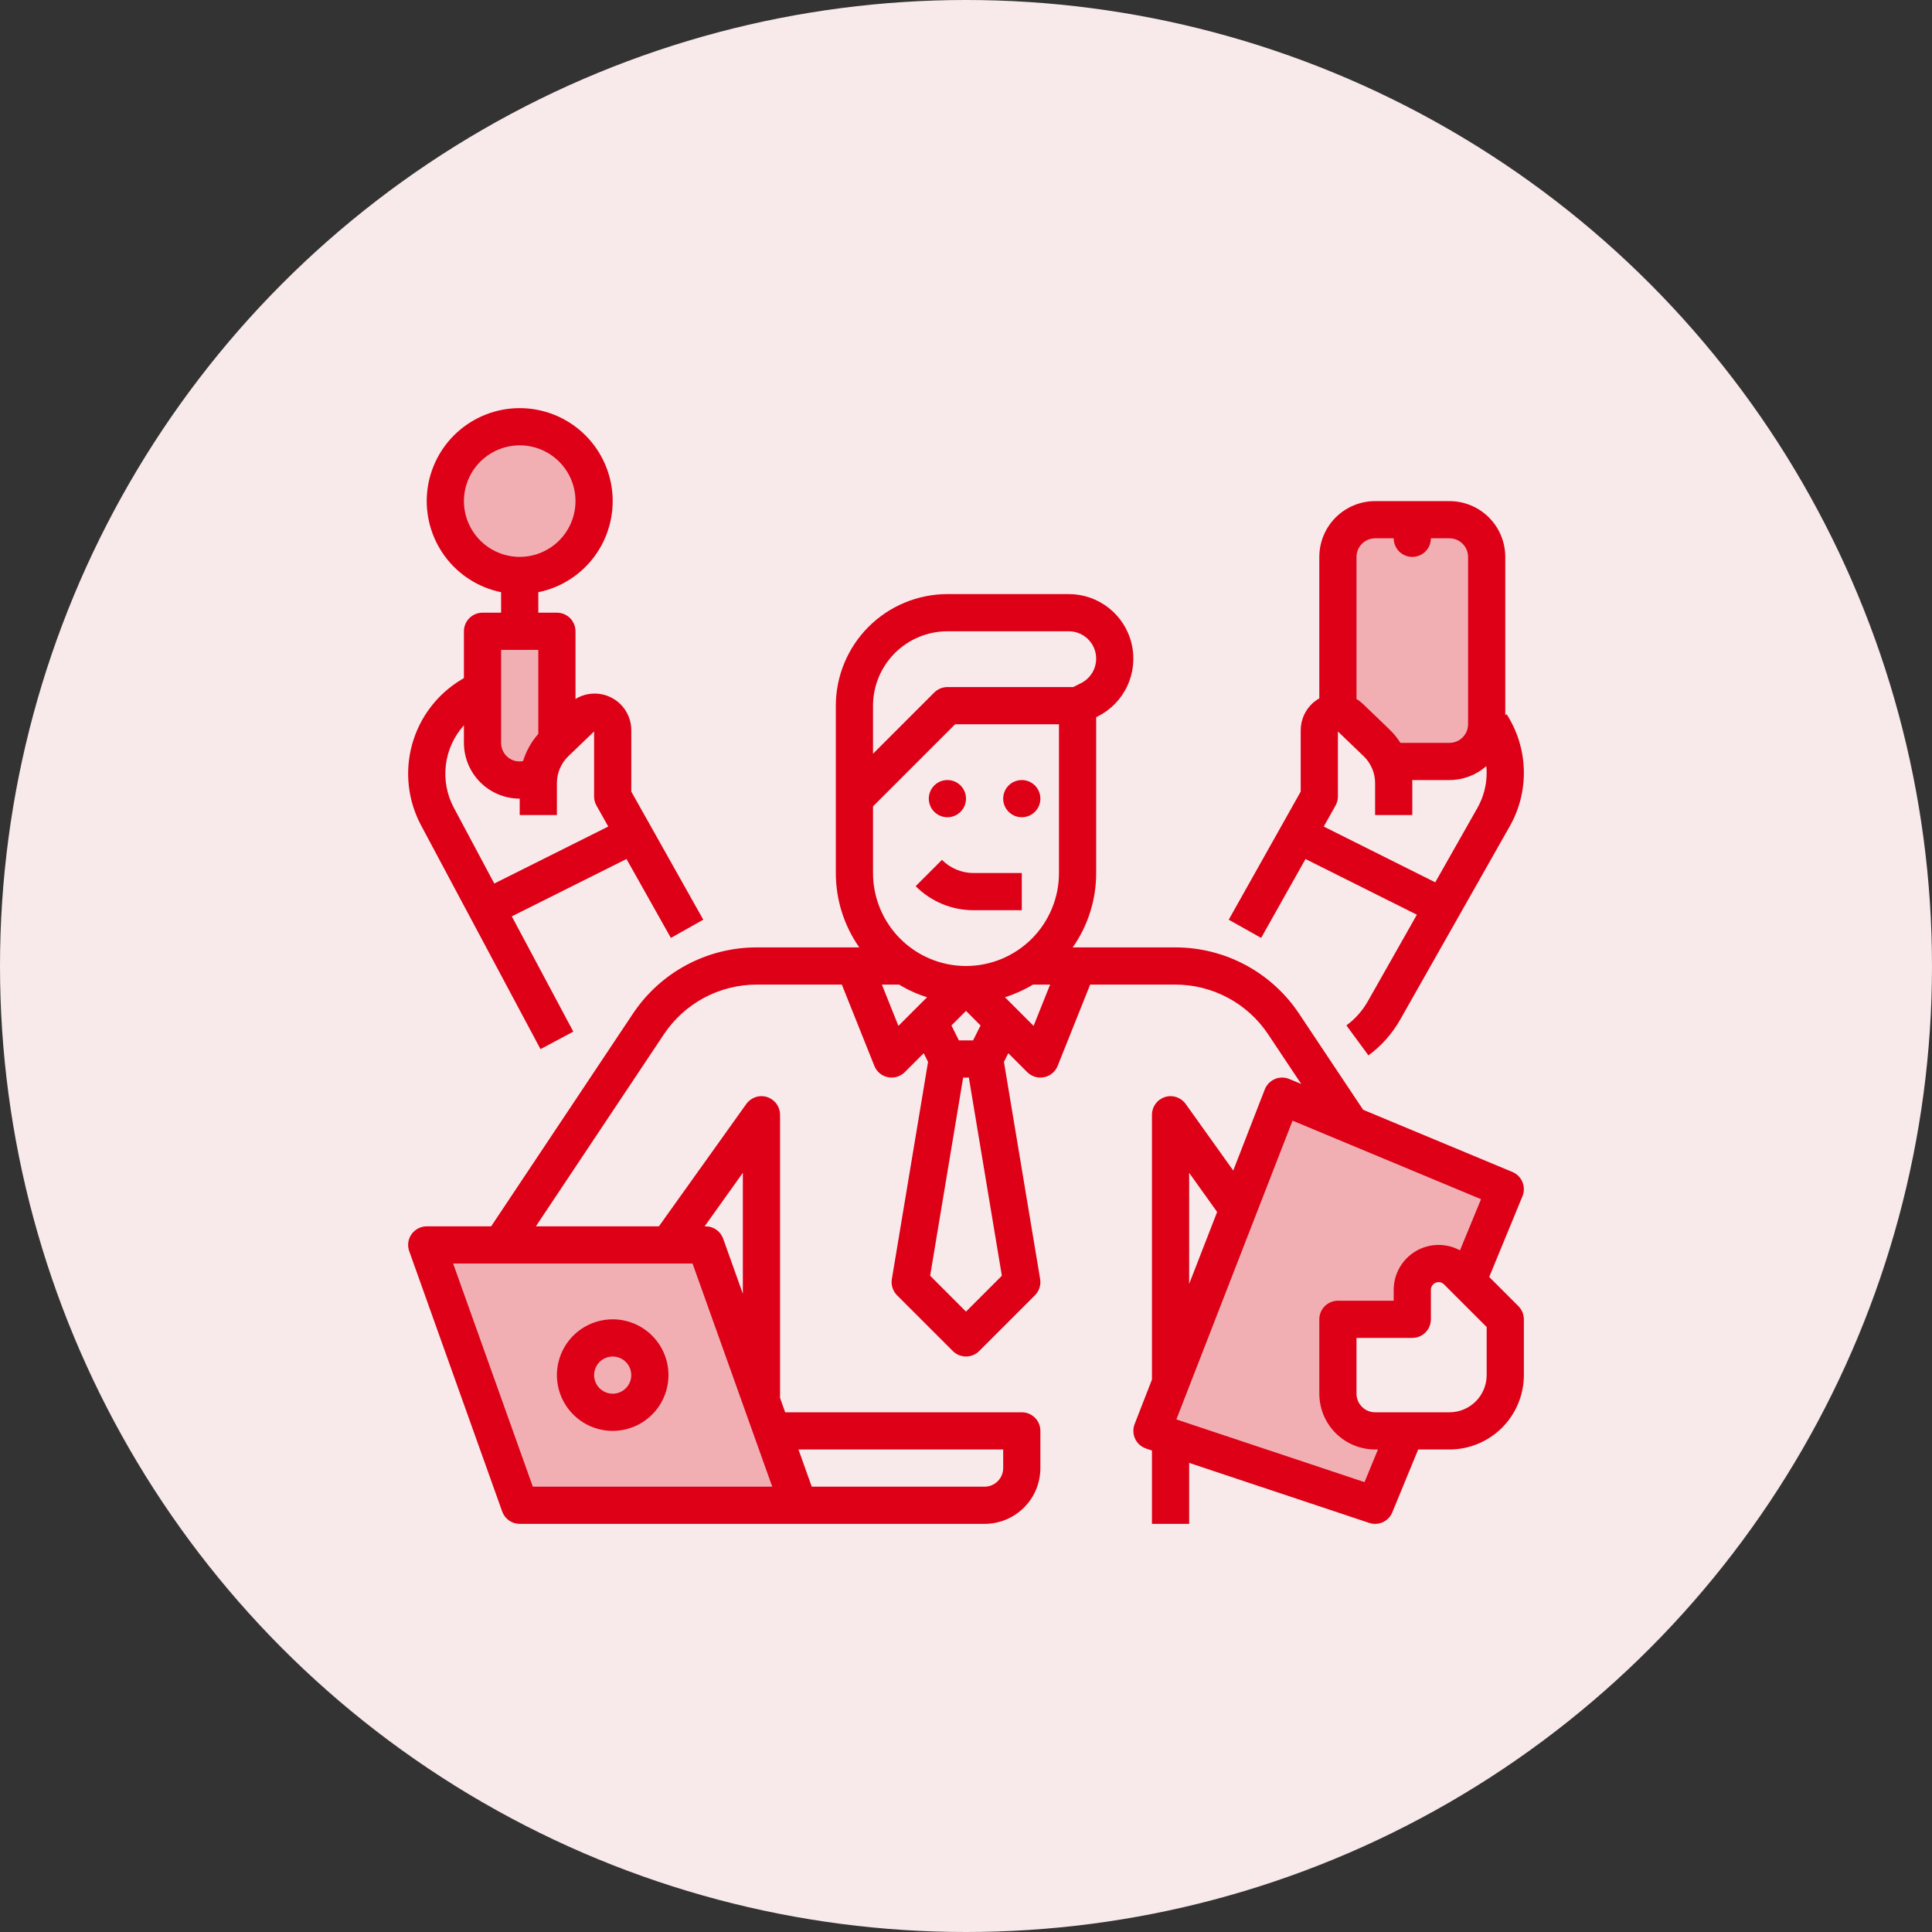 <svg width="80" height="80" viewBox="0 0 80 80" fill="none" xmlns="http://www.w3.org/2000/svg">
<rect x="0" y="0" width="80" height="80" fill="#333333" stroke="none"/>
<circle cx="40" cy="40" r="40" fill="#F8E9EA"/>
<ellipse cx="21.52" cy="20.904" rx="3.08" ry="3.08" fill="#DD0016" fill-opacity="0.25"/>
<path d="M61.56 21.828H55.708L55.4 28.912L57.248 31.376L61.56 31.068V21.828Z" fill="#DD0016" fill-opacity="0.25"/>
<path d="M56.94 62.484L58.172 59.404H56.632C55.893 59.404 55.503 58.788 55.4 58.48V54.784L58.48 54.476C58.377 53.86 58.357 52.566 59.096 52.32C59.835 52.074 60.431 52.628 60.636 52.936L62.176 49.24L53.244 45.544L47.7 59.096L56.94 62.484Z" fill="#DD0016" fill-opacity="0.25"/>
<path d="M23.06 26.14H19.98V30.76L20.596 31.992L21.828 32.3L23.06 30.452V26.14Z" fill="#DD0016" fill-opacity="0.25"/>
<path d="M29.22 51.704H17.824L21.52 62.484H33.224L29.22 51.704Z" fill="#DD0016" fill-opacity="0.25"/>
<path d="M25.37 54.63C24.913 54.63 24.467 54.766 24.087 55.019C23.707 55.273 23.411 55.634 23.236 56.056C23.061 56.478 23.015 56.943 23.104 57.391C23.194 57.839 23.414 58.25 23.737 58.573C24.06 58.897 24.471 59.117 24.919 59.206C25.367 59.295 25.832 59.249 26.254 59.074C26.676 58.899 27.037 58.603 27.291 58.223C27.545 57.843 27.68 57.397 27.68 56.94C27.679 56.328 27.436 55.74 27.003 55.307C26.57 54.874 25.983 54.631 25.37 54.63V54.63ZM25.37 57.71C25.218 57.71 25.069 57.665 24.942 57.58C24.816 57.496 24.717 57.375 24.659 57.235C24.6 57.094 24.585 56.939 24.615 56.79C24.645 56.64 24.718 56.503 24.826 56.395C24.933 56.288 25.07 56.215 25.22 56.185C25.369 56.155 25.524 56.17 25.665 56.229C25.805 56.287 25.926 56.386 26.01 56.512C26.095 56.639 26.14 56.788 26.14 56.94C26.14 57.144 26.059 57.34 25.914 57.484C25.77 57.629 25.574 57.71 25.37 57.71V57.71Z" fill="#DD0016"/>
<path d="M39.23 33.84C39.655 33.84 40 33.495 40 33.07C40 32.645 39.655 32.3 39.23 32.3C38.805 32.3 38.46 32.645 38.46 33.07C38.46 33.495 38.805 33.84 39.23 33.84Z" fill="#DD0016"/>
<path d="M39.005 35.606L37.916 36.695C38.23 37.011 38.605 37.262 39.017 37.433C39.43 37.604 39.872 37.691 40.319 37.69H42.31V36.15H40.319C40.075 36.151 39.833 36.103 39.607 36.01C39.382 35.916 39.177 35.779 39.005 35.606V35.606Z" fill="#DD0016"/>
<path d="M42.31 33.84C42.735 33.84 43.08 33.495 43.08 33.07C43.08 32.645 42.735 32.3 42.31 32.3C41.885 32.3 41.54 32.645 41.54 33.07C41.54 33.495 41.885 33.84 42.31 33.84Z" fill="#DD0016"/>
<path d="M61.665 52.876L63.042 49.533C63.12 49.345 63.119 49.134 63.041 48.945C62.964 48.757 62.814 48.608 62.626 48.529L56.444 45.953L53.791 41.973C53.229 41.129 52.467 40.436 51.573 39.958C50.678 39.479 49.68 39.229 48.665 39.23H44.419C45.052 38.328 45.391 37.252 45.39 36.15V29.696L45.452 29.665C45.991 29.396 46.423 28.952 46.678 28.407C46.933 27.861 46.997 27.245 46.858 26.659C46.72 26.073 46.388 25.551 45.916 25.177C45.443 24.803 44.859 24.6 44.256 24.6H39.23C38.005 24.602 36.831 25.089 35.965 25.955C35.099 26.821 34.611 27.995 34.61 29.22V36.15C34.609 37.252 34.948 38.328 35.581 39.23H31.335C30.32 39.229 29.322 39.479 28.427 39.958C27.533 40.436 26.771 41.129 26.209 41.973L20.338 50.78H17.67C17.547 50.78 17.425 50.81 17.316 50.867C17.206 50.923 17.112 51.006 17.041 51.106C16.97 51.207 16.924 51.324 16.907 51.446C16.89 51.568 16.903 51.693 16.945 51.809L20.795 62.589C20.848 62.739 20.947 62.868 21.076 62.959C21.206 63.051 21.361 63.1 21.52 63.1H40.77C41.382 63.099 41.97 62.856 42.403 62.423C42.836 61.99 43.079 61.403 43.08 60.79V59.25C43.08 59.046 42.999 58.85 42.855 58.706C42.71 58.561 42.514 58.48 42.31 58.48H32.513L32.3 57.885V46.16C32.3 45.997 32.248 45.838 32.152 45.706C32.056 45.575 31.92 45.477 31.765 45.427C31.61 45.377 31.442 45.378 31.288 45.429C31.133 45.481 30.998 45.58 30.903 45.713L27.284 50.78H22.189L27.491 42.827C27.912 42.194 28.483 41.675 29.154 41.316C29.825 40.957 30.574 40.769 31.335 40.77H34.859L36.205 44.136C36.252 44.254 36.328 44.359 36.426 44.441C36.524 44.523 36.64 44.579 36.765 44.604C36.89 44.63 37.019 44.624 37.141 44.588C37.263 44.551 37.374 44.485 37.465 44.395L38.249 43.61L38.429 43.971L36.93 52.964C36.91 53.084 36.919 53.208 36.957 53.325C36.994 53.442 37.059 53.548 37.145 53.635L39.456 55.945C39.6 56.089 39.796 56.17 40 56.17C40.204 56.17 40.4 56.089 40.544 55.945L42.855 53.635C42.941 53.548 43.006 53.442 43.043 53.325C43.081 53.208 43.09 53.084 43.07 52.964L41.571 43.971L41.751 43.61L42.535 44.395C42.626 44.485 42.737 44.551 42.859 44.588C42.981 44.624 43.11 44.63 43.235 44.604C43.36 44.579 43.476 44.523 43.574 44.441C43.672 44.359 43.748 44.254 43.795 44.136L45.141 40.77H48.665C49.426 40.769 50.175 40.957 50.846 41.316C51.517 41.675 52.088 42.194 52.51 42.827L53.882 44.886L53.386 44.679C53.291 44.64 53.19 44.62 53.087 44.62C52.984 44.62 52.883 44.641 52.788 44.682C52.694 44.722 52.608 44.781 52.537 44.854C52.465 44.928 52.41 45.015 52.372 45.111L51.066 48.47L49.097 45.713C49.002 45.58 48.867 45.481 48.712 45.429C48.557 45.378 48.39 45.377 48.235 45.427C48.08 45.477 47.944 45.575 47.848 45.706C47.752 45.838 47.7 45.997 47.7 46.16V57.126L46.982 58.971C46.945 59.068 46.927 59.172 46.931 59.276C46.934 59.381 46.959 59.483 47.003 59.577C47.047 59.672 47.11 59.756 47.188 59.825C47.266 59.895 47.358 59.948 47.456 59.981L47.7 60.062V63.1H49.24V60.575L56.697 63.061C56.882 63.122 57.083 63.112 57.261 63.031C57.438 62.949 57.578 62.804 57.652 62.623L58.724 60.02H60.02C60.837 60.019 61.619 59.694 62.197 59.117C62.774 58.539 63.099 57.757 63.1 56.94V54.63C63.1 54.426 63.019 54.23 62.874 54.086L61.665 52.876ZM41.54 60.02V60.79C41.54 60.994 41.459 61.19 41.314 61.334C41.17 61.479 40.974 61.56 40.77 61.56H33.613L33.063 60.02H41.54ZM30.76 48.563V53.573L29.945 51.291C29.892 51.142 29.793 51.012 29.664 50.921C29.534 50.829 29.379 50.78 29.22 50.78H29.176L30.76 48.563ZM28.677 52.32L31.977 61.56H22.063L18.763 52.32H28.677ZM36.15 29.22C36.151 28.404 36.476 27.621 37.053 27.043C37.631 26.466 38.413 26.141 39.23 26.14H44.256C44.512 26.14 44.76 26.226 44.96 26.385C45.16 26.543 45.301 26.765 45.36 27.013C45.418 27.262 45.391 27.523 45.283 27.754C45.175 27.985 44.992 28.173 44.763 28.288L44.438 28.45H39.23C39.026 28.45 38.83 28.531 38.685 28.676L36.15 31.211V29.22ZM37.201 42.48L36.517 40.77H37.227C37.592 40.99 37.981 41.166 38.388 41.294L37.201 42.48ZM40 54.311L38.515 52.826L39.882 44.62H40.118L41.485 52.826L40 54.311ZM39.397 42.462L40 41.859L40.603 42.462L40.294 43.08H39.706L39.397 42.462ZM42.799 42.48L41.612 41.294C42.019 41.166 42.408 40.99 42.773 40.77H43.483L42.799 42.48ZM43.85 36.15C43.85 37.171 43.444 38.15 42.722 38.873C42 39.594 41.021 40 40 40C38.979 40 38 39.594 37.278 38.873C36.556 38.15 36.15 37.171 36.15 36.15V33.389L39.549 29.99H43.85V36.15ZM49.24 48.563L50.399 50.185L49.24 53.166V48.563ZM56.502 61.372L48.711 58.775L53.522 46.404L61.326 49.656L60.454 51.774C60.171 51.621 59.853 51.544 59.531 51.55C59.209 51.557 58.894 51.647 58.618 51.812C58.341 51.977 58.112 52.211 57.953 52.491C57.794 52.771 57.71 53.087 57.71 53.409V53.86H55.4C55.196 53.86 55 53.941 54.855 54.086C54.711 54.23 54.63 54.426 54.63 54.63V57.71C54.631 58.322 54.874 58.91 55.307 59.343C55.74 59.776 56.328 60.019 56.94 60.02H57.058L56.502 61.372ZM61.56 56.94C61.559 57.348 61.397 57.74 61.108 58.029C60.82 58.317 60.428 58.48 60.02 58.48H56.94C56.736 58.48 56.54 58.399 56.396 58.254C56.251 58.11 56.17 57.914 56.17 57.71V55.4H58.48C58.684 55.4 58.88 55.319 59.025 55.175C59.169 55.03 59.25 54.834 59.25 54.63V53.409C59.25 53.346 59.269 53.284 59.304 53.232C59.339 53.179 59.389 53.139 59.447 53.114C59.505 53.09 59.569 53.084 59.631 53.096C59.693 53.108 59.75 53.139 59.794 53.184L61.56 54.949V56.94Z" fill="#DD0016"/>
<path d="M22.381 43.442L23.739 42.717L21.192 37.944L25.942 35.569L27.779 38.837L29.121 38.082L26.14 32.778V30.237C26.14 29.967 26.068 29.703 25.932 29.47C25.796 29.237 25.6 29.045 25.364 28.913C25.129 28.781 24.863 28.715 24.593 28.72C24.323 28.725 24.06 28.802 23.83 28.943V26.14C23.83 25.936 23.749 25.74 23.605 25.595C23.46 25.451 23.264 25.37 23.06 25.37H22.29V24.522C23.225 24.331 24.055 23.8 24.621 23.032C25.186 22.263 25.446 21.312 25.351 20.363C25.255 19.414 24.81 18.534 24.102 17.894C23.394 17.254 22.474 16.9 21.52 16.9C20.566 16.9 19.646 17.254 18.938 17.894C18.23 18.534 17.785 19.414 17.689 20.363C17.594 21.312 17.854 22.263 18.419 23.032C18.985 23.8 19.815 24.331 20.75 24.522V25.37H19.98C19.776 25.37 19.58 25.451 19.436 25.595C19.291 25.74 19.21 25.936 19.21 26.14V28.078L19.106 28.14C18.106 28.74 17.376 29.701 17.065 30.824C16.754 31.947 16.886 33.147 17.435 34.175L22.381 43.442ZM19.21 20.75C19.21 20.293 19.346 19.846 19.599 19.466C19.853 19.087 20.214 18.79 20.636 18.616C21.058 18.441 21.523 18.395 21.971 18.484C22.419 18.573 22.83 18.793 23.153 19.116C23.477 19.439 23.697 19.851 23.786 20.299C23.875 20.747 23.829 21.212 23.654 21.634C23.479 22.056 23.183 22.417 22.803 22.67C22.424 22.924 21.977 23.06 21.52 23.06C20.908 23.059 20.32 22.815 19.887 22.382C19.454 21.949 19.211 21.362 19.21 20.75V20.75ZM20.75 26.91H22.29V30.388C22.003 30.715 21.787 31.099 21.658 31.516C21.547 31.537 21.433 31.534 21.323 31.506C21.214 31.478 21.112 31.426 21.025 31.353C20.938 31.281 20.868 31.19 20.821 31.087C20.773 30.985 20.749 30.873 20.75 30.76V26.91ZM19.21 30.032V30.76C19.211 31.372 19.454 31.959 19.887 32.392C20.32 32.825 20.908 33.069 21.52 33.07V33.75H23.06V32.423C23.061 32.216 23.102 32.011 23.184 31.82C23.265 31.63 23.384 31.457 23.533 31.313L24.6 30.288V32.98C24.6 33.112 24.634 33.242 24.699 33.357L25.187 34.225L20.467 36.585L18.794 33.45C18.503 32.906 18.387 32.287 18.462 31.675C18.537 31.064 18.798 30.49 19.21 30.032V30.032Z" fill="#DD0016"/>
<path d="M55.752 42.46L56.664 43.701C57.202 43.306 57.65 42.801 57.979 42.22L62.517 34.211C62.921 33.499 63.121 32.691 63.098 31.873C63.075 31.056 62.828 30.26 62.385 29.573L62.33 29.608V23.06C62.329 22.448 62.086 21.86 61.653 21.427C61.22 20.994 60.632 20.751 60.02 20.75H56.94C56.328 20.751 55.74 20.994 55.307 21.427C54.874 21.86 54.631 22.448 54.63 23.06V28.918C54.538 28.969 54.452 29.03 54.373 29.099C54.212 29.242 54.083 29.417 53.994 29.613C53.906 29.809 53.86 30.022 53.86 30.238V32.778L50.879 38.083L52.221 38.837L54.058 35.57L58.67 37.876L56.639 41.461C56.417 41.853 56.115 42.193 55.752 42.46V42.46ZM56.94 22.29H57.71C57.71 22.494 57.791 22.69 57.935 22.835C58.08 22.979 58.276 23.06 58.48 23.06C58.684 23.06 58.88 22.979 59.025 22.835C59.169 22.69 59.25 22.494 59.25 22.29H60.02C60.224 22.29 60.42 22.372 60.564 22.516C60.709 22.66 60.79 22.856 60.79 23.06V29.99C60.79 30.194 60.709 30.39 60.564 30.534C60.42 30.679 60.224 30.76 60.02 30.76H57.99C57.86 30.557 57.707 30.37 57.534 30.203L56.431 29.143C56.351 29.067 56.264 29 56.17 28.944V23.06C56.17 22.856 56.251 22.66 56.396 22.516C56.54 22.372 56.736 22.29 56.94 22.29ZM54.813 34.226L55.301 33.357C55.366 33.242 55.4 33.112 55.4 32.98V30.288L56.467 31.314C56.616 31.457 56.735 31.63 56.816 31.821C56.898 32.011 56.94 32.217 56.94 32.424V33.75H58.48V32.424C58.48 32.383 58.478 32.341 58.477 32.3H60.02C60.582 32.3 61.124 32.095 61.545 31.723C61.554 31.815 61.56 31.908 61.56 32.001C61.56 32.51 61.428 33.009 61.178 33.452L59.431 36.535L54.813 34.226Z" fill="#DD0016"/>
</svg>
